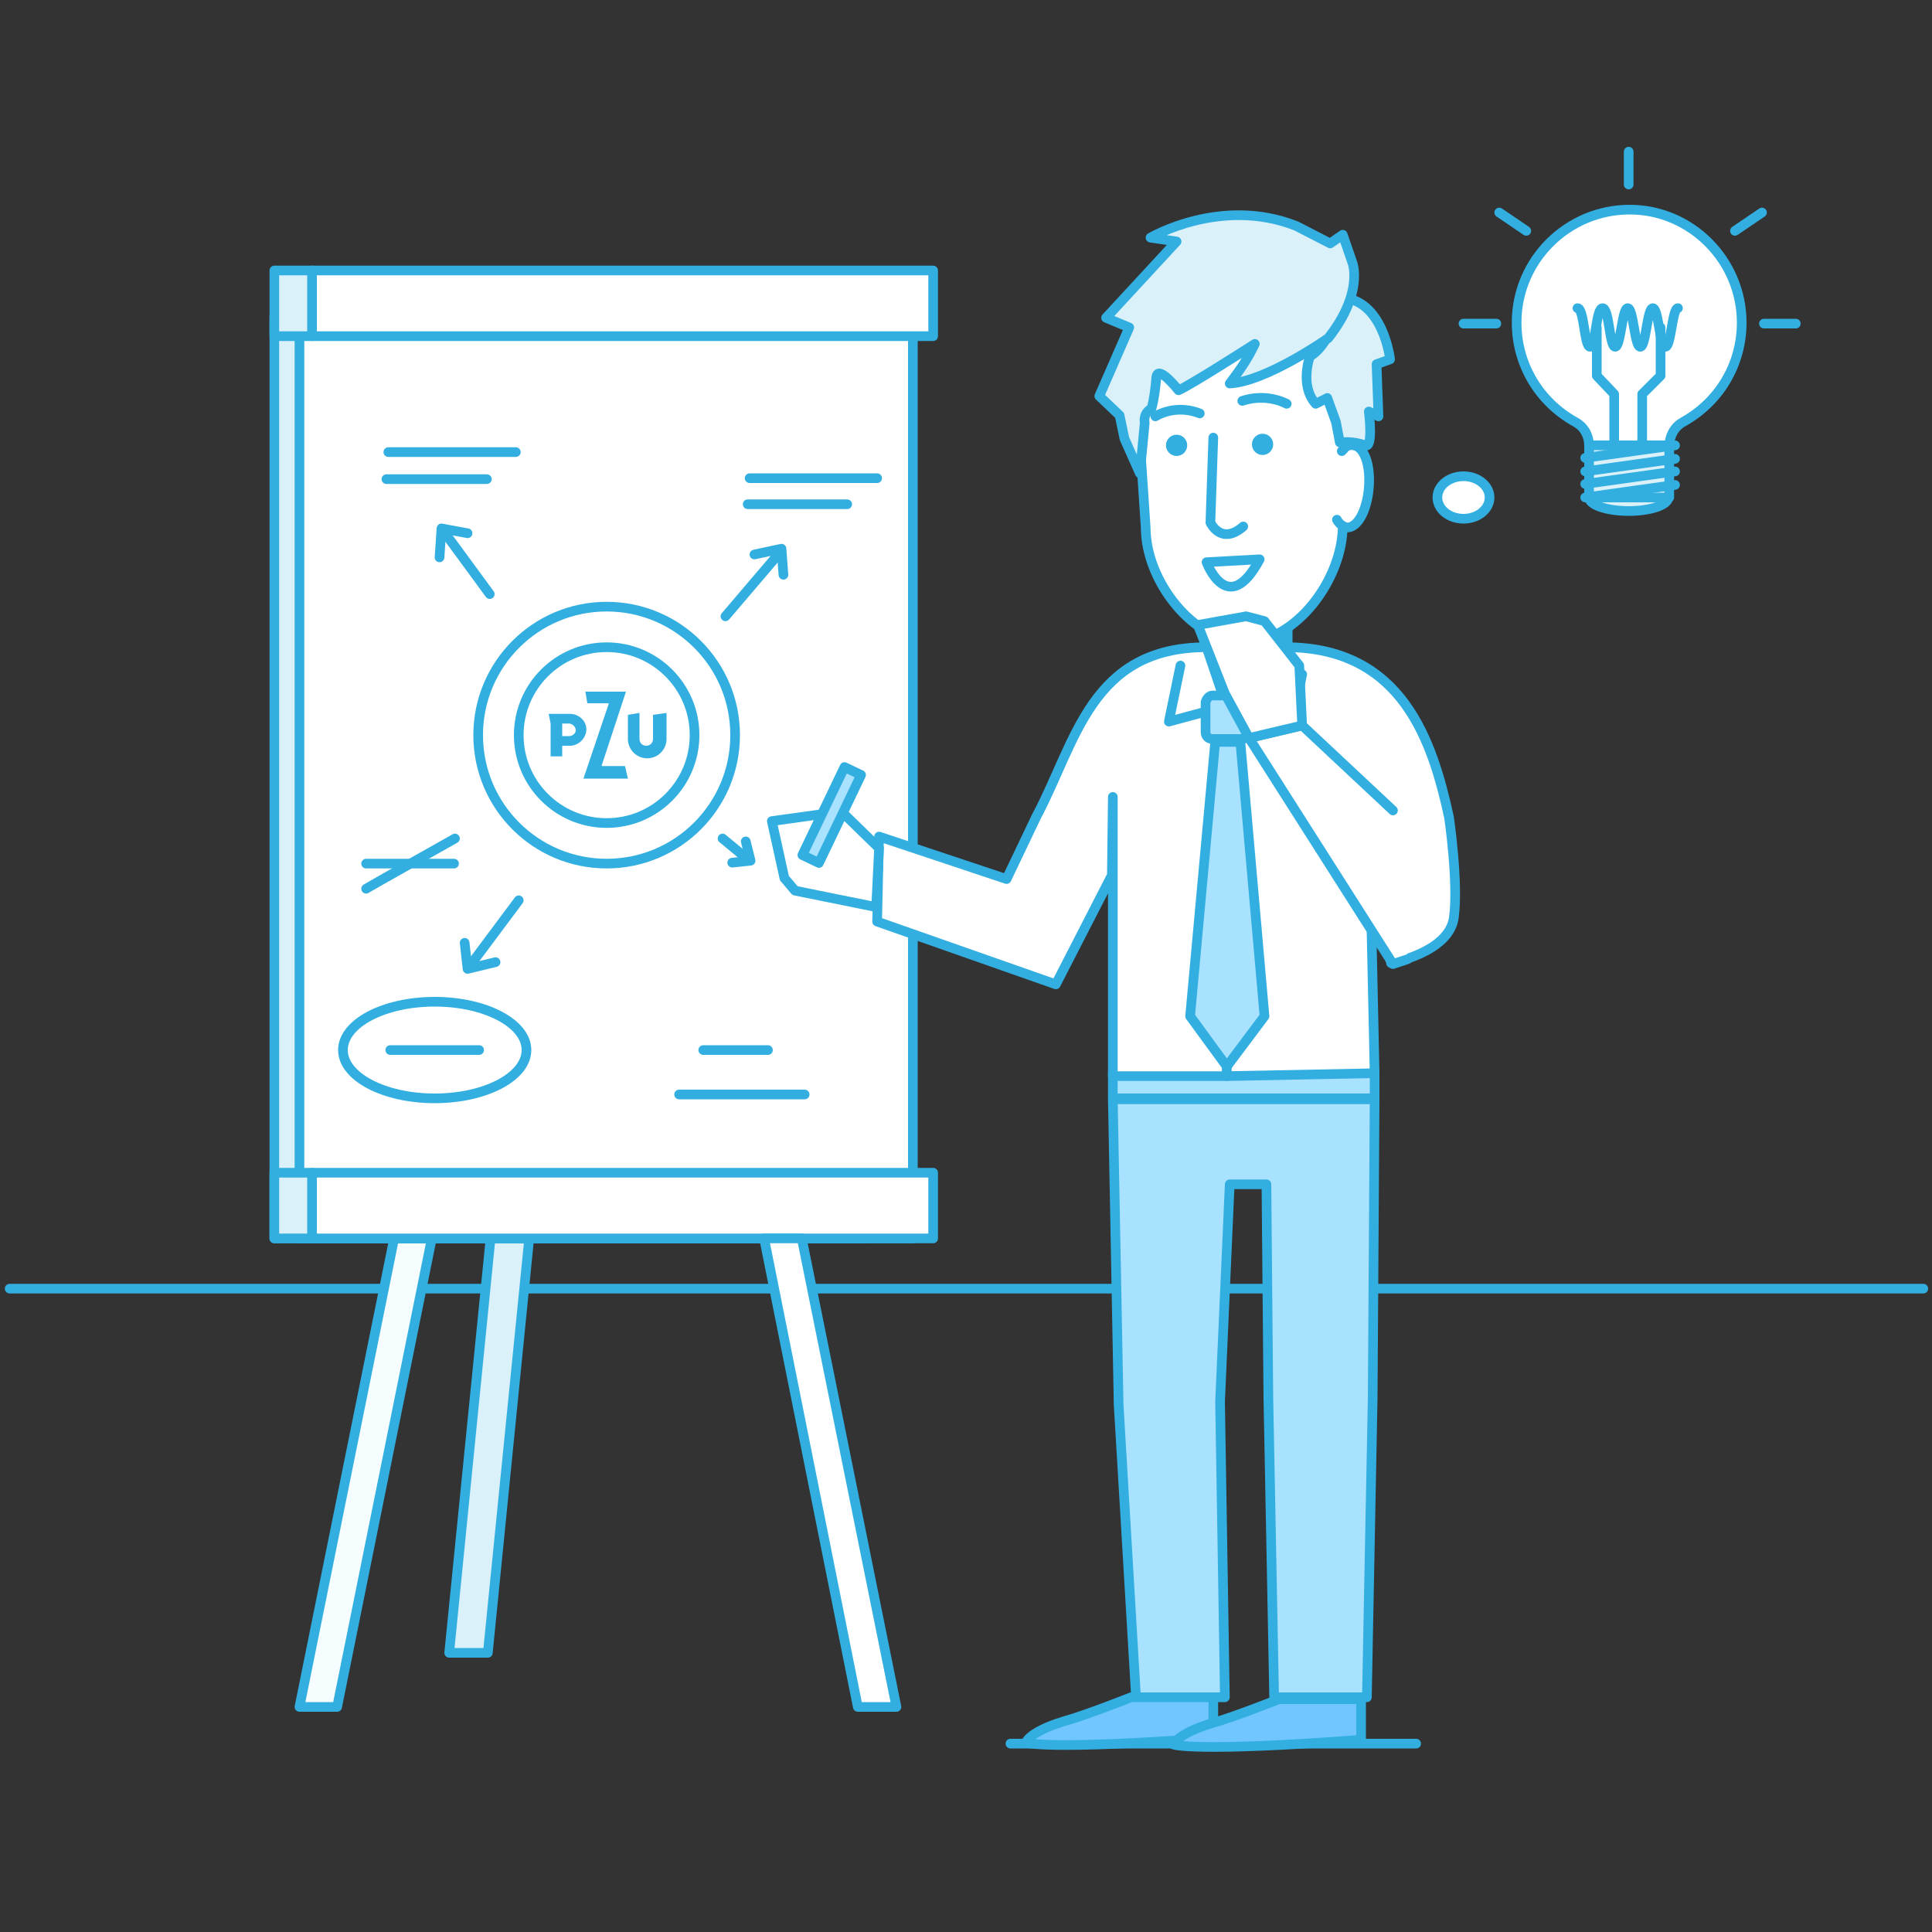 <?xml version="1.0" encoding="utf-8"?>
<!-- Generator: Adobe Illustrator 22.0.1, SVG Export Plug-In . SVG Version: 6.00 Build 0)  -->
<svg version="1.1" xmlns="http://www.w3.org/2000/svg" xmlns:xlink="http://www.w3.org/1999/xlink" x="0px" y="0px"
	 viewBox="0 0 200 200" style="enable-background:new 0 0 200 200;" xml:space="preserve">
<rect x="0" y="0" width="200" height="200" fill="#333333" stroke="none"/>
<style type="text/css">
	.st0{fill:none;stroke:#32AFE0;stroke-linecap:round;stroke-linejoin:round;}
	.st1{fill:#DBF1FA;stroke:#32AFE0;stroke-linecap:round;stroke-linejoin:round;}
	.st2{fill:#F5FDFF;stroke:#32AFE0;stroke-linecap:round;stroke-linejoin:round;}
	.st3{fill:#FFFFFF;stroke:#32AFE0;stroke-linecap:round;stroke-linejoin:round;}
	.st4{fill:#A9E2FF;stroke:#32AFE0;stroke-linecap:round;stroke-linejoin:round;}
	.st5{fill:#71C6FF;stroke:#32AFE0;stroke-linecap:round;stroke-linejoin:round;}
	.st6{fill:#32AFE0;}
	.st7{fill:none;stroke:#32AFE0;stroke-linecap:round;stroke-linejoin:round;stroke-dasharray:12;}
</style>
<g id="Layer_1">
	<title>1025</title>
	<line class="st0" x1="1" y1="133.4" x2="199.1" y2="133.4"/>
	<line class="st0" x1="104.6" y1="180.5" x2="146.6" y2="180.5"/>
	<polygon class="st1" points="50.5,171.1 46.5,171.1 59.7,38.9 63.7,38.9 	"/>
	<polygon class="st2" points="34.9,176.7 31,176.7 40.8,128.2 44.7,128.2 	"/>
	<rect x="28.4" y="32.8" class="st1" width="61.4" height="95.4"/>
	<rect x="31" y="32.8" class="st3" width="63.5" height="95.4"/>
	<rect x="32.3" y="28" class="st3" width="64.3" height="6.8"/>
	<rect x="28.4" y="28" class="st1" width="3.9" height="6.8"/>
	<rect x="32.3" y="121.4" class="st3" width="64.3" height="6.8"/>
	<rect x="28.4" y="121.4" class="st1" width="3.9" height="6.8"/>
	<polygon class="st3" points="88.8,176.7 92.8,176.7 83,128.2 79.1,128.2 	"/>
	<polygon class="st3" points="139.7,115.4 119.2,115.4 119.2,69.9 129.4,67.8 139.7,69.9 	"/>
	<polygon class="st4" points="141.5,175.7 131.9,175.7 131.3,144.7 131.1,122.6 127.3,122.6 126.3,145.1 126.8,175.7 117.6,175.7 
		115.8,145.4 115.2,113.8 142.3,113.8 142.1,144.7 	"/>
	<polygon class="st3" points="133.3,69.8 129.1,78.1 124.9,69.8 124.9,63.3 133.3,63.3 	"/>
	<rect x="115.2" y="111.1" class="st4" width="27.1" height="2.6"/>
	<path class="st3" d="M124.9,67l2.1,6.2v38.2h-11.8V82.5l-0.1,8.1l-5.8,11.3l-18.5-6.5l0.2-8.8l13.2,4.4l3.1-6.5
		C111.4,76.8,112.9,67,124.9,67z"/>
	<path class="st3" d="M133.1,67l-6.1,6.3v38.1l15.3-0.3l-0.6-27.7l1.7,3.1v10l0.6,3.2c0,0,6-1.1,6.5-4.7S150,84.6,150,84.6
		C148.3,76.8,145.2,67,133.1,67z"/>
	<polyline class="st0" points="122.2,68.9 121,74.7 124.7,73.7 	"/>
	<polyline class="st0" points="134.8,69.8 133.5,76.3 130.2,73.6 	"/>
	<path class="st5" d="M125.6,179.9v-4.2h-8.5c0,0-4.8,1.9-7,2.5c-3.6,1.1-3.9,2.2-3.9,2.2S108.4,181.2,125.6,179.9z"/>
	<path class="st5" d="M140.9,180.1v-4.2h-8.5c0,0-4.8,1.9-7,2.5c-3.6,1.1-3.9,2.2-3.9,2.2S123.7,181.4,140.9,180.1z"/>
	<polyline class="st3" points="144.2,83.9 134.8,75.1 129.3,76.4 144.2,99.8 145.7,99.3 	"/>
	<path class="st4" d="M125.5,72h3.1c0.4,0,0.6,0.3,0.6,0.7v3.1c0,0.4-0.3,0.7-0.6,0.7h-3.1c-0.4,0-0.7-0.3-0.7-0.7v-3.1
		C124.9,72.3,125.2,72,125.5,72z"/>
	<polygon class="st4" points="130.9,105.2 127,110.4 123.2,105.2 125.8,76.8 128.4,76.8 	"/>
	<path class="st3" d="M128.8,66.5L128.8,66.5c-5.2,0-10.2-6.3-10.2-11.9l-1.1-16.5c0-5.9,4.5-10.7,10.1-10.7h2.3
		c5.6,0,10.1,4.8,10.1,10.7L139,54.4C139,60,134.1,66.5,128.8,66.5z"/>
	<circle class="st6" cx="121.8" cy="46.1" r="1.1"/>
	<circle class="st6" cx="130.7" cy="46" r="1.1"/>
	<path class="st0" d="M128.7,54.5c-2.3,2-3.4-0.4-3.4-0.4l0.3-8.8"/>
	<path class="st3" d="M138.9,46.7l0.2-0.2c0.2-0.3,0.6-0.5,1-0.4c1.1,0.1,1.8,2,1.6,4.4s-1.2,4.2-2.3,4.1c-0.4-0.1-0.8-0.4-1-0.8"/>
	<path class="st0" d="M119.6,43.1c1.4-0.8,3.1-0.9,4.6-0.3"/>
	<path class="st0" d="M133.2,41.8c-1.4-0.7-3.1-0.8-4.6-0.3"/>
	<path class="st1" d="M135.6,36.9c0,0-1.1,3,0.6,4.9l1.2-0.6l0.9,2.5l0.4,2.1c0.9-0.1,1.8,0,2.6,0.3c0.9,0.4,0.4-3.5,0.4-3.5l1,0.5
		l-0.2-5.4l1.4-0.5c0,0-0.7-6.3-5.2-6.4C138.9,30.7,138,35.5,135.6,36.9z"/>
	<path class="st1" d="M137.5,35c0,0-6.4,4.5-10.2,4.7c1-1.3,1.9-2.6,2.6-4.1c0,0-6.7,4.3-7.9,4.8c0,0-2.2-2.8-2.3-1.3
		c-0.1,1.1-0.2,2.1-0.5,3.2c-0.6,0.3-0.8,0.9-0.7,1.5L118,49l-1.6-3.6l-0.5-2.4l-2.1-2l3.1-7.1l-2.4-1l7.3-7.9l-2.7-0.4
		c0,0,7.3-4.3,15.1-1.2l3.5,1.8l1.3-0.9l1,2.9C140,27.2,141.2,30.3,137.5,35z"/>
	<polygon class="st3" points="134.8,75.1 134.5,68.9 130.9,64.3 129,63.8 124,64.7 126.8,71.8 129.3,76.4 	"/>
	<path class="st0" d="M130.4,57.9c-3.3,6.2-5.5,0.3-5.5,0.3L130.4,57.9z"/>
	<polygon class="st3" points="90.7,93.9 82.3,92.2 81.2,90.9 79.9,85 87.1,84 91,87.8 	"/>
	
		<rect x="81" y="83.4" transform="matrix(0.432 -0.902 0.902 0.432 -27.158 125.547)" class="st4" width="10.1" height="1.9"/>
	<line class="st0" x1="70.3" y1="113.3" x2="83.3" y2="113.3"/>
	<line class="st0" x1="72.8" y1="108.7" x2="79.5" y2="108.7"/>
	<line class="st0" x1="37.9" y1="89.4" x2="47" y2="89.4"/>
	<line class="st0" x1="40.4" y1="108.7" x2="49.6" y2="108.7"/>
	<line class="st0" x1="75.1" y1="63.8" x2="80.3" y2="57.7"/>
	<polyline class="st0" points="78.1,57.4 80.9,56.8 81.1,59.5 	"/>
	<line class="st0" x1="50.7" y1="61.5" x2="46.3" y2="55.5"/>
	<polyline class="st0" points="45.5,57.7 45.7,54.7 48.4,55.2 	"/>
	<line class="st0" x1="53.7" y1="93.2" x2="49" y2="99.5"/>
	<polyline class="st0" points="51.3,99.6 48.4,100.3 48.1,97.6 	"/>
	<line class="st0" x1="40.2" y1="46.8" x2="53.4" y2="46.8"/>
	<line class="st0" x1="40" y1="49.6" x2="50.4" y2="49.6"/>
	<line class="st0" x1="77.6" y1="49.5" x2="90.8" y2="49.5"/>
	<line class="st0" x1="77.4" y1="52.2" x2="87.7" y2="52.2"/>
	<ellipse class="st0" cx="45" cy="108.7" rx="9.5" ry="5"/>
	<path class="st0" d="M37.9,92c0.3-0.2,9.2-5.2,9.2-5.2"/>
	<line class="st0" x1="74.8" y1="86.8" x2="77.1" y2="88.7"/>
	<polyline class="st0" points="77.2,87.1 77.7,89.1 75.8,89.3 	"/>
	<ellipse class="st1" cx="168.6" cy="51.5" rx="4.1" ry="1.4"/>
	<path class="st3" d="M180.3,33.4c0-6.4-5.2-11.7-11.6-11.7S157,26.9,157,33.4c0,4.3,2.3,8.2,6.1,10.3c0.9,0.5,1.4,1.4,1.4,2.5h8.3
		c0-1,0.5-2,1.4-2.5C178,41.6,180.3,37.7,180.3,33.4z"/>
	<rect x="164.5" y="46.1" class="st1" width="8.3" height="5.4"/>
	<line class="st0" x1="164.1" y1="47.4" x2="173.4" y2="46.1"/>
	<line class="st0" x1="164.1" y1="48.8" x2="173.4" y2="47.5"/>
	<line class="st0" x1="164.1" y1="50.1" x2="173.4" y2="48.8"/>
	<line class="st0" x1="164.1" y1="51.5" x2="173.4" y2="50.2"/>
	<polyline class="st0" points="167.1,45.6 167.1,40.8 165.3,38.9 165.3,33.9 	"/>
	<polyline class="st0" points="170,45.6 170,40.8 171.9,38.9 171.9,33.9 	"/>
	<path class="st0" d="M163.3,31.9c0.7,0,0.7,4,1.3,4s0.6-4,1.3-4s0.7,4,1.3,4s0.7-4,1.3-4s0.7,4,1.3,4s0.7-4,1.3-4s0.7,4,1.3,4
		s0.7-4,1.3-4"/>
	<line class="st7" x1="168.6" y1="19.1" x2="168.6" y2="15.7"/>
	<line class="st7" x1="154.9" y1="33.5" x2="151.5" y2="33.5"/>
	<line class="st7" x1="185.9" y1="33.5" x2="182.6" y2="33.5"/>
	<line class="st7" x1="182.4" y1="22" x2="179.6" y2="23.9"/>
	<line class="st7" x1="155.2" y1="22" x2="158" y2="23.9"/>
	<ellipse class="st3" cx="151.5" cy="51.5" rx="2.7" ry="2.2"/>
</g>
<g id="Warstwa_2">
	<circle class="st0" cx="62.8" cy="76.1" r="13.3"/>
	<circle class="st0" cx="62.8" cy="76.1" r="9.1"/>
	<polygon class="st6" points="62.3,79.3 62.3,79.2 64.8,71.6 60.6,71.6 60.8,72.8 63,72.8 63,72.9 60.4,80.6 65,80.6 64.7,79.3 	"/>
	<path class="st6" d="M59,73.9h-2.2l0.2,1v3.4h1.2v-1.1h0c0,0,0.7,0,0.8,0c0.9,0,1.7-0.8,1.7-1.7C60.7,74.6,59.9,73.9,59,73.9z
		 M58.9,76.2c0,0-0.7,0-0.7,0h0v-1.3h0c0,0,0.7,0,0.7,0c0.3,0,0.7,0.3,0.7,0.7C59.6,75.9,59.3,76.2,58.9,76.2z"/>
	<path class="st6" d="M67.6,76.5c0,0.4-0.3,0.7-0.7,0.7c-0.4,0-0.7-0.3-0.7-0.7c0,0,0-2.5,0-2.7L65,74v2.5c0,1.1,0.9,2,2,2
		c1.1,0,2-0.9,2-2v-2.7L67.6,74C67.6,74.2,67.6,76.4,67.6,76.5z"/>
</g>
</svg>

